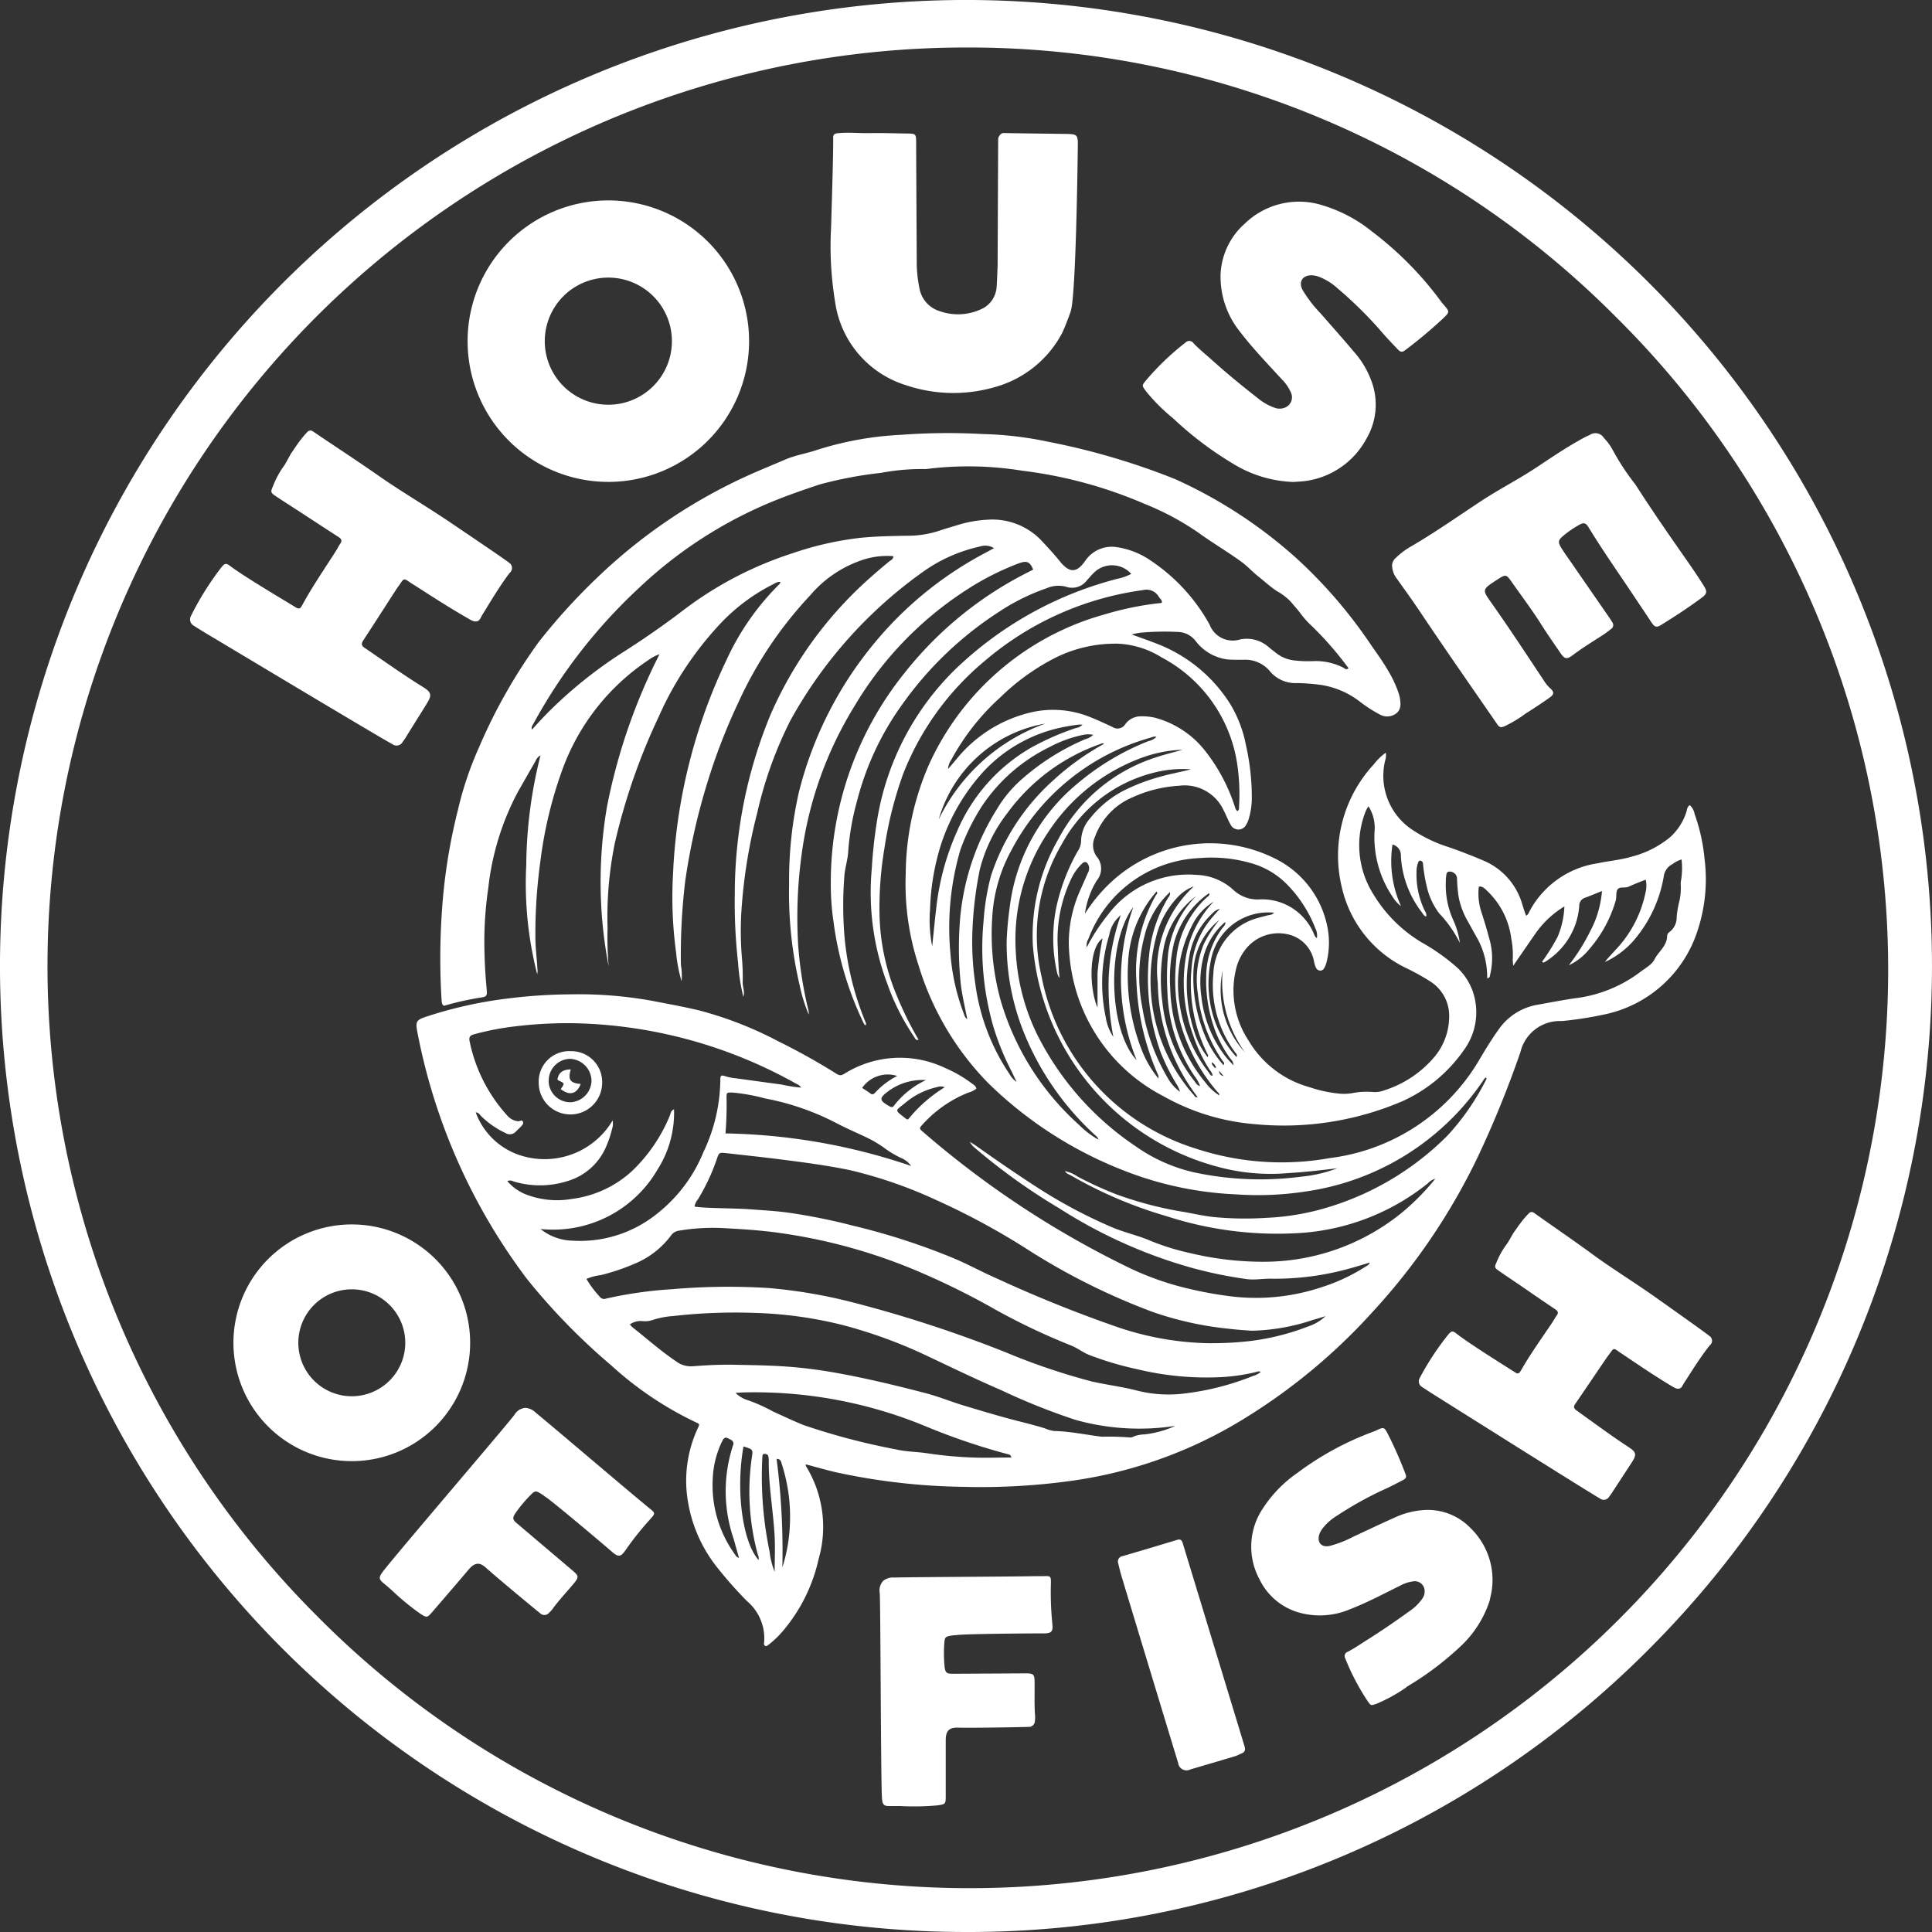 <svg id="house-of-fish-logo-white" xmlns="http://www.w3.org/2000/svg" xmlns:xlink="http://www.w3.org/1999/xlink" width="80.511" height="80.511" viewBox="0 0 80.511 80.511">
  <rect x="0" y="0" width="80.511" height="80.511" fill="#333333" stroke="none"/>
  <defs>
    <clipPath id="clip-path">
      <rect id="Rectangle_1256" data-name="Rectangle 1256" width="80.511" height="80.511" fill="#fff"/>
    </clipPath>
  </defs>
  <g id="Group_1019" data-name="Group 1019" clip-path="url(#clip-path)">
    <path id="Path_4283" data-name="Path 4283" d="M40.255,80.511A40.256,40.256,0,0,1,11.79,11.79,40.255,40.255,0,0,1,68.72,68.72,39.992,39.992,0,0,1,40.255,80.511m0-78.532A38.277,38.277,0,0,0,13.19,67.321,38.277,38.277,0,1,0,67.321,13.19,38.025,38.025,0,0,0,40.255,1.979" transform="translate(0)" fill="#fff"/>
    <path id="Path_4284" data-name="Path 4284" d="M149.932,158.435a1.425,1.425,0,0,1,.52.226,15.634,15.634,0,0,0,1.6.735,15.351,15.351,0,0,0,2.708.721c.457.073.905.183,1.367.233a13.817,13.817,0,0,0,2.2.033,10.334,10.334,0,0,0,2.627-.458,11.89,11.89,0,0,0,4.914-2.965,10.147,10.147,0,0,0,1.636-2.378c-.049-.081-.066-.022-.081-.008a.44.44,0,0,0-.06.082,10.77,10.77,0,0,1-7.429,4.633,13.075,13.075,0,0,1-2.87.116,14.426,14.426,0,0,1-4.649-.981,16.748,16.748,0,0,1-5.69-3.664,11.954,11.954,0,0,1-2.9-4.917,10.845,10.845,0,0,1-.529-3.8,11.523,11.523,0,0,1,.979-4.571,11.365,11.365,0,0,1,7.326-6.24,12.712,12.712,0,0,1,2.251-.462c.042,0,.089,0,.121-.041,0-.1-.085-.152-.131-.226a.591.591,0,0,0-.659-.279,12.785,12.785,0,0,0-6.59,2.948,11.636,11.636,0,0,0-3.4,4.7,16.067,16.067,0,0,0-.785,3.113,15.061,15.061,0,0,0-.206,2.7,9.233,9.233,0,0,0,.729,3.457,14.3,14.3,0,0,0,.9,1.819c-.122.036-.141-.056-.176-.108a9.594,9.594,0,0,1-1.128-2.229,10.776,10.776,0,0,1-.648-4.762,20.022,20.022,0,0,1,.241-2.15,11.316,11.316,0,0,1,3.25-6.195A15.209,15.209,0,0,1,152,133.783c.118-.035.242-.055.359-.093s.221-.09.337-.138a1.071,1.071,0,0,0-1.551-.059c-.107.1-.2.216-.3.325a.766.766,0,0,1-.848.272,1.232,1.232,0,0,0-.823.054,8.76,8.76,0,0,0-1.971.972,14.719,14.719,0,0,0-4.046,3.863,11.9,11.9,0,0,0-1.888,4.027,10.662,10.662,0,0,0-.367,2.059c-.011.359-.134.707-.163,1.069a15.85,15.85,0,0,0,0,2.47,12.145,12.145,0,0,0,.9,3.668.226.226,0,0,1,0,.073c-.059.024-.065-.033-.085-.059a.461.461,0,0,1-.047-.09,13.86,13.86,0,0,1-1.219-4.142,10.631,10.631,0,0,1-.115-1.62,13.92,13.92,0,0,1,3.067-8.749,15.336,15.336,0,0,1,5.189-4.224c.06-.03.119-.061.178-.092-.135-.327-.261-.384-.6-.26a11.36,11.36,0,0,0-2.2,1.119,14.652,14.652,0,0,0-4.638,4.817,15.72,15.72,0,0,0-2.217,6.24,19.309,19.309,0,0,0-.135,3.787,16.5,16.5,0,0,0,.418,2.637.587.587,0,0,1,.019.2,6.492,6.492,0,0,1-.382-1.232,16.812,16.812,0,0,1-.436-4.2,16.606,16.606,0,0,1,.4-3.8,15.7,15.7,0,0,1,3.284-6.4,15.123,15.123,0,0,1,4.555-3.637c.088-.047.176-.1.3-.164a.693.693,0,0,0-.594-.066,6.483,6.483,0,0,0-2.253.973,18.639,18.639,0,0,0-5.638,6.273,16.648,16.648,0,0,0-1.382,3.848,22.09,22.09,0,0,0-.656,4.037,13.484,13.484,0,0,0,.017,2,9.135,9.135,0,0,1,.033,1.016c-.006.2.095.394.027.616a8.273,8.273,0,0,1-.22-1.42,22.591,22.591,0,0,1-.137-2.875,19.577,19.577,0,0,1,1.487-7.456,16.336,16.336,0,0,1,3.927-5.509q.5-.458,1.025-.886c.064-.052.165-.08.168-.217a3.265,3.265,0,0,0-1.289.158,4.874,4.874,0,0,0-2.165,1.463,16.522,16.522,0,0,0-3.007,4.482,25.062,25.062,0,0,0-1.339,3.5,26.69,26.69,0,0,0-.875,3.959,25.836,25.836,0,0,0-.177,3.481,2.5,2.5,0,0,1,.028.67,6.186,6.186,0,0,1-.23-1.207,17.12,17.12,0,0,1-.127-3.246,22.947,22.947,0,0,1,2.232-8.941,10.743,10.743,0,0,1,2.2-3.152.362.362,0,0,0,.048-.089c-.134-.026-.224.055-.322.1a7.894,7.894,0,0,0-2.348,1.812,13.8,13.8,0,0,0-2.409,3.708,25.837,25.837,0,0,0-1.828,5.271,15.381,15.381,0,0,0-.3,3.535,13.87,13.87,0,0,0,.045,1.589,18.6,18.6,0,0,1-.069-6.656,24.336,24.336,0,0,1,2.189-6.352,1.681,1.681,0,0,0-.453.238,9.3,9.3,0,0,0-3.613,4.62,17.479,17.479,0,0,0-.9,3.78,22.12,22.12,0,0,0-.207,3.173c0,.43.063.856.082,1.284a.543.543,0,0,1-.008.235,15.2,15.2,0,0,1-.454-4.55,19.108,19.108,0,0,1,.593-4.565.452.452,0,0,0-.206.237c-.249.43-.495.862-.741,1.294a11.1,11.1,0,0,0-1.228,3.989,15.561,15.561,0,0,0-.165,2.091,20.968,20.968,0,0,0,.094,2.1c.03.323.017.347-.293.39a12.536,12.536,0,0,0-1.487.337c-.108-.076-.089-.193-.1-.3a28.122,28.122,0,0,1,.008-3.491,23.473,23.473,0,0,1,.678-4.376,14.165,14.165,0,0,1,.873-2.594,22.625,22.625,0,0,1,2.5-4.409,25.331,25.331,0,0,1,2.413-2.657,22.428,22.428,0,0,1,6.342-4.291c.5-.225,1.017-.434,1.525-.652.421-.18.888-.25,1.322-.4a13.712,13.712,0,0,1,3.486-.625,26.577,26.577,0,0,1,3.421-.032,14.61,14.61,0,0,1,2.686.315,29.326,29.326,0,0,1,5.319,1.563,19.615,19.615,0,0,1,5.036,3.28,19.925,19.925,0,0,1,3.114,3.612c.27.39.551.773.783,1.189a4.751,4.751,0,0,1,.344.736,1.726,1.726,0,0,1,.085.292c.038.237.071.481-.151.656a.622.622,0,0,1-.7.033,5.449,5.449,0,0,1-.824-.533,3.535,3.535,0,0,0-1.6-.688,8.588,8.588,0,0,0-1.013-.078,1.378,1.378,0,0,1-1.131-.5,1.325,1.325,0,0,0-1.049-.472c-.237,0-.476.007-.712-.013a1.974,1.974,0,0,1-1.34-.784.967.967,0,0,0-.721-.361,11.11,11.11,0,0,0-1.555.03,2.986,2.986,0,0,0-.376.074c.383.141.711.254,1.035.381a6.264,6.264,0,0,1,3.085,2.542,5.156,5.156,0,0,1,.636,1.67,9.894,9.894,0,0,1,.249,2.215,3.028,3.028,0,0,1-.116.835,1.061,1.061,0,0,1-.116.28.362.362,0,0,1-.656-.006,2.188,2.188,0,0,1-.122-.242c-.054-.112-.1-.226-.16-.337a1.79,1.79,0,0,0-1.86-1.033,5.455,5.455,0,0,0-1.93.477,2.843,2.843,0,0,0-1.585,1.675.8.8,0,0,0,.082.8.775.775,0,0,1,0,1,3.6,3.6,0,0,0-.492,1.382,6.651,6.651,0,0,1,1.026-1.256,6.063,6.063,0,0,1,6.9-1.042,4.046,4.046,0,0,1,2.2,2.965,3.344,3.344,0,0,1-.055,1.344,1.055,1.055,0,0,1-.067.191c-.038.084-.086.165-.193.166-.123,0-.175-.088-.212-.187-.019-.053-.032-.108-.046-.162a1.415,1.415,0,0,0-1.1-1.162,1.737,1.737,0,0,0-1.717.575,2.119,2.119,0,0,0-.445.9,3.787,3.787,0,0,0,.528,2.952,4.273,4.273,0,0,0,2.552,1.947,5.438,5.438,0,0,0,1.281.269,2.1,2.1,0,0,0,.469-.021,3.1,3.1,0,0,1,.877-.051,1.121,1.121,0,0,0,.5-.077,4.528,4.528,0,0,0,2.08-1.4,2.632,2.632,0,0,0,.6-1.621,1.69,1.69,0,0,0-.773-1.5,9.5,9.5,0,0,0-1.067-.59,4.951,4.951,0,0,1-2.628-3.323,5.6,5.6,0,0,1,1.325-5.139A2.407,2.407,0,0,1,163.3,141a.655.655,0,0,1-.026.327,2.7,2.7,0,0,0,1.212,2.936,5.88,5.88,0,0,0,1.406.662c.5.172,1,.366,1.485.573a2.814,2.814,0,0,1,1.61,1.815c.029.085.053.173.081.258s.053.147.08.221a.217.217,0,0,0,.113-.127,3.854,3.854,0,0,1,2.865-2.056c.463-.1.938-.136,1.395-.27a4.151,4.151,0,0,0,1.623-.813,2.4,2.4,0,0,0,.688-1.071c.031-.092.022-.2.139-.269a.653.653,0,0,1,.2.371,7.667,7.667,0,0,1,.415,1.879,6.8,6.8,0,0,1-.292,2.977,5.184,5.184,0,0,1-3.908,3.5,15.291,15.291,0,0,1-1.738.269.3.3,0,0,1-.034,0,1.688,1.688,0,0,0-1.7,1.287,43.219,43.219,0,0,1-1.772,4.361,26.264,26.264,0,0,1-4.377,6.459,24.456,24.456,0,0,1-5.265,4.4,18.583,18.583,0,0,1-7.266,2.649,27.494,27.494,0,0,1-4.594.254,26.591,26.591,0,0,1-5.271-.61c-.415-.1-.823-.216-1.24-.327,0,.032,0,.055.006.069a4.834,4.834,0,0,1,.53,3.881,6.955,6.955,0,0,1-1.518,3.031,3.938,3.938,0,0,1-.592.556c-.035.026-.076.056-.123.026a.107.107,0,0,1-.039-.119,2.031,2.031,0,0,0-.715-1.747,17.045,17.045,0,0,1-1.3-1.478,5.938,5.938,0,0,1-1.148-2.61,5.177,5.177,0,0,1,.413-3.139c.02-.04.033-.083.048-.122-.018-.022-.028-.046-.045-.054a14.329,14.329,0,0,1-3.623-2.418,26.369,26.369,0,0,1-3.52-3.613,24.837,24.837,0,0,1-4.56-10.282c-.079-.422-.045-.495.35-.629a17.68,17.68,0,0,1,3.5-.774,21.646,21.646,0,0,1,2.533-.163,17.129,17.129,0,0,1,3.371.264c.665.128,1.332.249,1.991.405a15.544,15.544,0,0,1,3.306,1.292c.81.4,1.6.838,2.368,1.319.112.071.2.138.36.039a4.367,4.367,0,0,1,4.213-.252,5.367,5.367,0,0,1,1.113.644c.071.053.158.091.193.216a.905.905,0,0,1-.34.169,5.136,5.136,0,0,0-1.879,1.3c-.177.192-.177.19.02.358a39.2,39.2,0,0,0,8.583,5.65,12.022,12.022,0,0,0,2.389.845,16.111,16.111,0,0,0,1.928.347,8.631,8.631,0,0,0,3.675-.389,7.758,7.758,0,0,0,1.837-.858c.064-.041.143-.069.181-.173-.29.086-.566.176-.846.249a11.564,11.564,0,0,1-3.242.425c-.337-.01-.667.058-1.011.02a17.432,17.432,0,0,1-3-.677,20.449,20.449,0,0,1-4.832-2.27,25.472,25.472,0,0,1-3.524-2.522.8.8,0,0,1-.213-.256c.09.057.182.111.269.172.867.614,1.742,1.217,2.636,1.791a20.85,20.85,0,0,0,2.992,1.585c.53.229,1.1.349,1.628.575a9.858,9.858,0,0,0,1.647.512,12.968,12.968,0,0,0,3.154.363,9.1,9.1,0,0,0,5.744-2.1,9.9,9.9,0,0,0,1.326-1.357.648.648,0,0,0-.308.189,9.479,9.479,0,0,1-5.314,2.069,14.956,14.956,0,0,1-5.576-.7,18,18,0,0,1-3.951-1.678c-.1-.061-.231-.088-.288-.212Zm-22.22-18.391c.223-.239.424-.467.639-.683a18.51,18.51,0,0,1,3.16-2.546c.868-.552,1.711-1.137,2.529-1.763a15.218,15.218,0,0,1,4.547-2.367,13.308,13.308,0,0,1,2.833-.641c.63-.062,1.262-.073,1.894-.085a4.246,4.246,0,0,0,1.334-.194c.256-.089.516-.163.776-.241a5.109,5.109,0,0,1,1.295-.234,2.821,2.821,0,0,1,2.278.918c.245.265.493.53.718.812.441.551.736.443,1.061-.015a1.331,1.331,0,0,1,1.3-.573,3.341,3.341,0,0,1,1.435.566,7.623,7.623,0,0,1,2.451,2.671,1.029,1.029,0,0,0,1.256.614,1.375,1.375,0,0,1,1.2.314c.094.082.195.154.292.232a1.493,1.493,0,0,0,.767.325,5.214,5.214,0,0,0,.811.029,2.538,2.538,0,0,1,1.243.273c.057.029.12.114.217.022a14.081,14.081,0,0,0-1.58-1.806,3.581,3.581,0,0,1-.425-.481c-.123-.167-.268-.319-.4-.482a2.422,2.422,0,0,0-.586-.447c-.28-.185-.526-.416-.788-.623-.223-.176-.421-.4-.654-.572-.589-.434-1.222-.8-1.815-1.231a11.42,11.42,0,0,0-2.267-1.212,18.46,18.46,0,0,0-5.08-1.375,14.007,14.007,0,0,0-3.964-.075.508.508,0,0,1-.1.006,9.044,9.044,0,0,0-1.818.158,16.779,16.779,0,0,0-2.549.48c-.793.263-1.583.537-2.344.87a18.137,18.137,0,0,0-5.224,3.47,22.188,22.188,0,0,0-4.4,5.683.216.216,0,0,0-.037.2m34.863,3.193a1.442,1.442,0,0,0-.086.139,2.213,2.213,0,0,0-.088.22,3.841,3.841,0,0,0,.386,3.319,5.857,5.857,0,0,0,2,1.991,8.552,8.552,0,0,1,1.388.968,2.466,2.466,0,0,1,.795,1.235,2.659,2.659,0,0,1-.42,2.287,6.27,6.27,0,0,1-2.578,2.138,12.573,12.573,0,0,1-6.159.946,9.247,9.247,0,0,1-3.789-1.166,7.267,7.267,0,0,1-3.645-4.432,7.576,7.576,0,0,1-.293-1.9,5.387,5.387,0,0,1,.5-2.3c.1-.228.2-.454.3-.681a.351.351,0,0,0,.017-.325c-.069-.133-.152-.155-.262-.055a2.077,2.077,0,0,0-.435.6,5.864,5.864,0,0,0-.578,2.924c.013.416.032.832.072,1.249a.6.6,0,0,1-.1-.218,6.5,6.5,0,0,1-.043-2.688,8.273,8.273,0,0,1,.894-2.368.788.788,0,0,0,.146-.408,1.467,1.467,0,0,1,.366-.962,4.327,4.327,0,0,1,1.459-1.191,8.2,8.2,0,0,1,1.455-.55c.428-.123.866-.2,1.3-.314a4.85,4.85,0,0,0-1.576.148,6.012,6.012,0,0,0-3.8,2.958,7.488,7.488,0,0,0-.849,5.53,9.378,9.378,0,0,0,6.429,7.17,11.4,11.4,0,0,0,5.586.394,8.425,8.425,0,0,0,6.267-4.164c.243-.407.49-.812.769-1.2a2.473,2.473,0,0,1,1.618-1.025c.511-.092,1.02-.189,1.533-.267a5.622,5.622,0,0,0,2.709-1.07c.221-.174.514-.32.63-.551.165-.328.516-.556.527-.964a.207.207,0,0,1,.092-.174.76.76,0,0,0,.306-.642,4.293,4.293,0,0,1,.1-.6,2.323,2.323,0,0,0,.07-.7.938.938,0,0,1,.022-.268,3.252,3.252,0,0,0,.013-.819,1.151,1.151,0,0,0-.376.193.673.673,0,0,0-.368.519,5.5,5.5,0,0,1-1.23,2.64,3.59,3.59,0,0,1-1.223.923c.126-.17.274-.315.411-.471a4.89,4.89,0,0,0,1.283-2.422,1.174,1.174,0,0,0,.008-.539c-.258.1-.491.189-.714.293-.148.069-.352-.013-.448.1s-.04.323-.091.487a5.33,5.33,0,0,1-1.093,2.008,2.413,2.413,0,0,1-.859.679,8.317,8.317,0,0,0,.893-1.42,4.3,4.3,0,0,0,.489-1.674c-.266.105-.483.2-.7.277a.351.351,0,0,0-.247.354,2.993,2.993,0,0,1-1.413,2.313c-.034.023-.071.06-.138.007a8.9,8.9,0,0,0,.651-1.044,3.638,3.638,0,0,0,.281-1.265,3.979,3.979,0,0,0-1.193,1.112c-.3.431-.6.866-.94,1.363-.01-.141-.022-.2-.019-.266a3.587,3.587,0,0,0-.063-.876,3.3,3.3,0,0,0-.983-1.961c-.1-.091-.193-.22-.366-.2a2.433,2.433,0,0,0,.1,1.047c.119.365.231.732.328,1.1a2.9,2.9,0,0,1,.046,1.506c-.018.068-.006.162-.128.167a3.357,3.357,0,0,0-.377-1.6c-.158-.274-.306-.554-.462-.829a3.206,3.206,0,0,1-.354-.983,6.944,6.944,0,0,1-.065-.775.307.307,0,0,0-.3-.257c-.167,0-.137.148-.159.25a1.014,1.014,0,0,0-.005.135,3.528,3.528,0,0,0,.3,1.617,3.423,3.423,0,0,1,.284.97,5.081,5.081,0,0,0-.867-1.238,2.942,2.942,0,0,1-.524-1.164,6.374,6.374,0,0,1-.145-.9.128.128,0,0,0-.1-.123c-.071-.016-.09.049-.112.1a1.08,1.08,0,0,0-.058.366,3.472,3.472,0,0,0,.309,1.547c.041.1.13.188.092.315-.1-.032-.134-.119-.188-.188a4.2,4.2,0,0,1-.865-2.347.46.46,0,0,0-.349-.468,4.539,4.539,0,0,0,.356,2.572,1.473,1.473,0,0,1-.367-.417,4.418,4.418,0,0,1-.737-2.7,1.671,1.671,0,0,0-.252-1.046m-28.941,12.619a4.4,4.4,0,0,1-.685,2.514,5.034,5.034,0,0,1-4.877,2.48,2.192,2.192,0,0,0,1.324.486,5.105,5.105,0,0,0,3.535-1.126,6.278,6.278,0,0,0,1.933-2.575,7.147,7.147,0,0,0,.7-2.977c0-.218.028-.235.24-.164a2.1,2.1,0,0,0,.4.076c.637.085,1.273.176,1.91.259a5.456,5.456,0,0,0,.82.128.424.424,0,0,0-.2-.156,19.66,19.66,0,0,0-9.453-2.528,18.232,18.232,0,0,0-2.3.137,11.351,11.351,0,0,0-1.692.33c-.165.046-.212.13-.17.3a6.535,6.535,0,0,0,1.582,3.1.684.684,0,0,0,.438.221c.069.006.157-.085.2.023.034.082-.039.148-.092.205s-.131.124-.193.19a.342.342,0,0,1-.455.065,3.6,3.6,0,0,1-1.021-.716c-.048-.051-.082-.128-.208-.139a2.941,2.941,0,0,0,2.085,1.855,3.293,3.293,0,0,0,3.621-1.518.706.706,0,0,1-.02.343,4.564,4.564,0,0,1-.233.706,2.525,2.525,0,0,1-1.623,1.477,3.8,3.8,0,0,1-2.2.032c-.093-.026-.183-.089-.312-.029a1.973,1.973,0,0,0,.888.595,3.58,3.58,0,0,0,1.8.147,4.545,4.545,0,0,0,2.51-1.164,6.723,6.723,0,0,0,1.573-2.307c.036-.084.031-.2.181-.267M158.091,166.8a.208.208,0,0,0-.164,0,7.8,7.8,0,0,1-1.605.226,12.248,12.248,0,0,1-3.358-.33,13.366,13.366,0,0,1-2.042-.607c-.262-.108-.482-.289-.749-.391a27.212,27.212,0,0,1-3.414-1.645,31.492,31.492,0,0,0-3.138-1.52,22.787,22.787,0,0,0-5.77-1.546c-.672-.087-1.347-.132-2.022-.168a8.567,8.567,0,0,0-1.99.1.484.484,0,0,0-.33.207,3.588,3.588,0,0,1-1.478,1.155,8.891,8.891,0,0,1-1.441.489,2.174,2.174,0,0,0-.6.158,4.386,4.386,0,0,0,.569.759.216.216,0,0,0,.242.063,17.226,17.226,0,0,1,2.776-.394,27.226,27.226,0,0,1,3.993-.049,21.363,21.363,0,0,1,3.432.577,53.44,53.44,0,0,1,6.435,2.092,27.165,27.165,0,0,0,3.62,1.228c.626.142,1.269.218,1.889.381a5.347,5.347,0,0,0,2.015.112,11.09,11.09,0,0,0,2.811-.726.741.741,0,0,0,.323-.176m2.7-2.316c-.171.051-.34.108-.513.152a8.5,8.5,0,0,1-2.554.456c-.338-.019-.675-.046-1.011-.086a13.762,13.762,0,0,1-3.162-.708,27.512,27.512,0,0,1-5-2.475,30.023,30.023,0,0,0-4.04-2.2,18.662,18.662,0,0,0-3.58-1.23c-.918-.187-1.845-.312-2.773-.429-.772-.1-1.545-.181-2.318-.269-.326-.037-.326-.036-.428.266a8.432,8.432,0,0,1-.777,1.652.633.633,0,0,0-.144.307c.07.009.136.02.2.025.743.056,1.489.038,2.233.095.472.036.945.063,1.415.124a24.568,24.568,0,0,1,2.751.55,27.884,27.884,0,0,1,4.244,1.377c.6.256,1.176.573,1.776.834a54.468,54.468,0,0,0,5.089,2.044,12.442,12.442,0,0,0,3.72.644c.429,0,.857-.01,1.285-.048a9.973,9.973,0,0,0,2.86-.652,1.928,1.928,0,0,0,.725-.43m-6.266,4.575a9.859,9.859,0,0,1-4.159-.251,27.086,27.086,0,0,1-3.109-1.245c-1.1-.473-2.175-1-3.258-1.508a20.094,20.094,0,0,0-3.338-1.2,17,17,0,0,0-3.68-.505,22.852,22.852,0,0,0-3.381.132,3.532,3.532,0,0,0-.83.156.923.923,0,0,1-.425.056.8.8,0,0,0-.548.136,1.071,1.071,0,0,0,.1.111c.609.481,1.19,1,1.834,1.433a1.022,1.022,0,0,0,.691.2c.574-.044,1.149-.074,1.725-.062.519.011,1.038.018,1.558.04a19.375,19.375,0,0,1,2.454.256c1.335.229,2.65.545,3.96.886.524.137,1.024.341,1.539.5.59.178,1.182.357,1.777.521.554.153,1.116.278,1.665.449a1.372,1.372,0,0,0,.388.109c.667.013,1.318.16,1.978.237a11.515,11.515,0,0,1,1.174.031.285.285,0,0,0,.161-.043,1.326,1.326,0,0,1,.428-.083,4.184,4.184,0,0,0,1.292-.353m-9.467-27.37.353-.416a5.653,5.653,0,0,1,2.965-1.915,4.091,4.091,0,0,1,2.494.117c.36.135.707.3,1.054.461a.373.373,0,0,0,.508-.1.806.806,0,0,1,.6-.348,2.487,2.487,0,0,1,.638.053,3.955,3.955,0,0,1,2.089,1.365,7.4,7.4,0,0,1,1.232,2.282c.034.087.044.19.128.25.088-.056.064-.132.069-.195a8.325,8.325,0,0,0-.044-1.519,6.04,6.04,0,0,0-3.178-4.69,3.767,3.767,0,0,0-1.787-.573,5.6,5.6,0,0,0-2.619.572,9.323,9.323,0,0,0-2.329,1.672,9.78,9.78,0,0,0-2.039,2.6.728.728,0,0,0-.129.384m16.269,16.625c-.7.086-1.406.168-2.115.209a8.364,8.364,0,0,1-2.69-.206,10.424,10.424,0,0,1-7.932-9.3,8.083,8.083,0,0,1,1.064-4.416,7.005,7.005,0,0,1,4.054-3.4c.369-.123.749-.215,1.124-.321a5.4,5.4,0,0,0-1.717.339,7.925,7.925,0,0,0-3.9,3.117,8.015,8.015,0,0,0-1.339,4.9,8.892,8.892,0,0,0,.883,3.488,12.178,12.178,0,0,0,4.145,4.7,6.816,6.816,0,0,0,2.434,1.073,13.166,13.166,0,0,0,4.444.173,5.7,5.7,0,0,0,1.541-.367M147.7,170.373c-.042-.117-.076-.121-.108-.129a27.111,27.111,0,0,1-3.427-1.158,18.631,18.631,0,0,0-7.555-1.429c-.118,0-.235.012-.407.021a1.246,1.246,0,0,0,.535.312,6.793,6.793,0,0,1,1.037.469c.422.187.837.389,1.267.561a28.2,28.2,0,0,0,3.85,1.013c.419.1.851.095,1.272.158a17.143,17.143,0,0,0,1.916.18c.527.019,1.056,0,1.619,0m3.626-13.249c-.027-.112-.117-.165-.189-.234a11.751,11.751,0,0,1-2.867-4.106,9.922,9.922,0,0,1-.767-3.924,13.478,13.478,0,0,1,.127-1.413,7.9,7.9,0,0,1,2.8-5.139,10.6,10.6,0,0,1,2.978-1.788.721.721,0,0,0,.339-.176.272.272,0,0,0-.207.02,9.4,9.4,0,0,0-5.846,4.714,6.576,6.576,0,0,0-.794,2.809,10.377,10.377,0,0,0,.348,3.42,11.166,11.166,0,0,0,3.276,5.208,3.626,3.626,0,0,0,.8.61m-7.8,1.1a.95.95,0,0,0-.427-.337,4.129,4.129,0,0,1-.641-.377,4.738,4.738,0,0,0-.843-.5c-.4-.189-.8-.361-1.192-.566a10.736,10.736,0,0,0-2.992-1.037,7.75,7.75,0,0,0-1.361-.244c-.23,0-.237-.008-.238.209a14.687,14.687,0,0,1-.044,1.494,25.3,25.3,0,0,1,7.737,1.356m7.316-9.108a7.834,7.834,0,0,1,.886-1.362,4.169,4.169,0,0,1,3.67-1.66,2.372,2.372,0,0,1,1.539.612,1.477,1.477,0,0,0,1.076.412,2.334,2.334,0,0,1,2.295,1.433c.029.063.046.136.127.175a.652.652,0,0,0-.069-.412,5.358,5.358,0,0,0-1.19-1.836,3.373,3.373,0,0,0-1.472-.868,5.926,5.926,0,0,0-2.142-.217,5.182,5.182,0,0,0-4.644,3.357.56.56,0,0,0-.076.365m.727-8.486c-.052-.014-.064-.022-.072-.019a8.128,8.128,0,0,0-3.955,2.9,6.42,6.42,0,0,0-1.154,2.357,15.59,15.59,0,0,0-.307,2.515,11.828,11.828,0,0,0,.12,2.262,8.8,8.8,0,0,0,1.433,3.764.939.939,0,0,0,.286.314c-.087-.184-.143-.3-.2-.422a10.875,10.875,0,0,1-.786-1.944,11.782,11.782,0,0,1-.391-4.323,9.9,9.9,0,0,1,.31-1.9,9.18,9.18,0,0,1,2.65-4.029,10.766,10.766,0,0,1,2.067-1.474m-.457-.37a.966.966,0,0,0-.421,0,5.2,5.2,0,0,0-1.427.522,7.136,7.136,0,0,0-2.772,2.421,8.9,8.9,0,0,0-.914,1.841,11.53,11.53,0,0,0-.417,4.318,8.876,8.876,0,0,0,.553,2.5c.032.08.041.176.149.243-.1-.521-.222-1.015-.276-1.516a14.693,14.693,0,0,1-.016-2.737,10.266,10.266,0,0,1,1.534-4.508,5.132,5.132,0,0,1,.99-1.2,9.784,9.784,0,0,1,2.676-1.7.787.787,0,0,0,.342-.185m-6.71,8.8c.057-.541.105-1.057.167-1.57a10.681,10.681,0,0,1,.885-3.249,7.337,7.337,0,0,1,3.049-3.436,11.067,11.067,0,0,1,1.887-.83.48.48,0,0,0,.276-.14,1.546,1.546,0,0,0-.171,0c-.156.021-.313.041-.468.071a6.185,6.185,0,0,0-3.46,1.852,8.343,8.343,0,0,0-1.8,3.074,9.933,9.933,0,0,0-.455,2.691,5.676,5.676,0,0,0,.086,1.536m9.913-2.247a3.6,3.6,0,0,0-1.057,1.807,6.594,6.594,0,0,0-.1,2.983,8.432,8.432,0,0,0,1.087,3,1.886,1.886,0,0,0,.484.534,1.059,1.059,0,0,0-.161-.349,8.8,8.8,0,0,1-.643-1.3,9.2,9.2,0,0,1-.482-4.03,5.672,5.672,0,0,1,.8-2.42.247.247,0,0,0,.07-.226m.979-.231a1.707,1.707,0,0,0-.592.377,3.632,3.632,0,0,0-.963,1.721,7.21,7.21,0,0,0,1.572,6.594c.035.038.066.124.154.077A7.971,7.971,0,0,1,153.8,150.6a4.713,4.713,0,0,1,1.49-4.016m-18.943,27.966c-.075-.266-.15-.523-.22-.781a6.126,6.126,0,0,1-.033-3.891.174.174,0,0,0-.087-.247c-.231-.129-.268-.129-.383.107a3.927,3.927,0,0,0-.371,1.532,4.914,4.914,0,0,0,.932,3.148c.036.052.066.117.162.132m17.479-19.972a.483.483,0,0,0,0-.118,10.573,10.573,0,0,1-.918-3.963,6.355,6.355,0,0,1,.807-3.548c.024-.042.105-.091.031-.162a4.8,4.8,0,0,0-1.183,2.963,8.559,8.559,0,0,0,.536,3.555,4.4,4.4,0,0,0,.728,1.272m2.531.7c.015-.085-.046-.111-.079-.15a7.549,7.549,0,0,1-1.547-2.9,7.442,7.442,0,0,1-.173-2.453,3.974,3.974,0,0,1,1.288-2.749c.042-.04.125-.065.094-.176a3.7,3.7,0,0,0-1.467,2.087,6.508,6.508,0,0,0-.154,1.912,6.327,6.327,0,0,0,1.457,3.886,2.282,2.282,0,0,0,.581.546m-.948-8.314a3.539,3.539,0,0,0-1.347,2.077,7.221,7.221,0,0,0-.075,2.322,6.4,6.4,0,0,0,1.356,3.342c.053.067.089.155.218.187a1.4,1.4,0,0,0-.229-.415,6.635,6.635,0,0,1-1.131-3.5,10.289,10.289,0,0,1,.034-1.658,4.165,4.165,0,0,1,1.174-2.359m-2.631.471c-1.122,1.49-1.044,5.111.14,6.38a9.036,9.036,0,0,1-.14-6.38M136.535,169.91c-.33,1.833-.04,3.99.63,4.733a.379.379,0,0,0-.033-.229,9.945,9.945,0,0,1-.244-4.081c.043-.3.04-.3-.354-.424m1.3,5.228c0-.519.026-1.04-.005-1.558-.062-1.024-.248-2.038-.241-3.068a.732.732,0,0,0-.021-.2c-.022-.077-.1-.09-.165-.092s-.076.067-.08.122c-.006.09-.01.18-.013.271a15.3,15.3,0,0,0,.311,3.667,3.246,3.246,0,0,0,.215.858M156.141,147.2a2.366,2.366,0,0,0-.918,1.008,5.331,5.331,0,0,0-.51,3.293,6.036,6.036,0,0,0,1.218,2.833c.038.05.058.141.159.119a.543.543,0,0,0-.126-.232,6.555,6.555,0,0,1-.709-1.5,6.368,6.368,0,0,1-.242-3.433,4.423,4.423,0,0,1,1.127-2.093m-7.026-7.409a5.624,5.624,0,0,0-4.444,3.995,7.9,7.9,0,0,1,4.444-3.995m7.966,13.895c.044-.1-.015-.139-.045-.179a4.7,4.7,0,0,1-.92-3.278,2.5,2.5,0,0,1,1.708-2.294c.183-.057.368-.105.554-.151.094-.023.2-.019.264-.112a2.428,2.428,0,0,0-2.631,2,4.733,4.733,0,0,0-.042,1.679,4.456,4.456,0,0,0,1.112,2.339m-18.924,21.261a6.713,6.713,0,0,0,.313-1.792,7.119,7.119,0,0,0-.335-2.5c-.032-.1-.04-.225-.22-.225a29.8,29.8,0,0,1,.241,4.517m18.8-20.918a.376.376,0,0,0-.126-.273,5.019,5.019,0,0,1-.606-1.091,5.954,5.954,0,0,1-.406-2.348,3.384,3.384,0,0,1,.68-2.016c.049-.065.132-.118.115-.248a2.835,2.835,0,0,0-.918,1.494,4.234,4.234,0,0,0-.079,1.61,4.951,4.951,0,0,0,.989,2.482c.1.127.215.241.351.391m-4.7-6.256a1.351,1.351,0,0,0-.475.815,6.885,6.885,0,0,0-.148,3.441,2.014,2.014,0,0,0,.316.815,11.159,11.159,0,0,1-.192-2.521,8.968,8.968,0,0,1,.5-2.55m4.119-.266a.649.649,0,0,0-.3.189,3.114,3.114,0,0,0-.955,1.754,6.4,6.4,0,0,0,.2,3.172,3.251,3.251,0,0,0,.56,1.069c.008-.048.022-.074.014-.089a6.588,6.588,0,0,1-.68-3.7,3.555,3.555,0,0,1,.778-1.946c.124-.155.26-.3.391-.449m-.018.462a2.858,2.858,0,0,0-1.078,2.121,6.262,6.262,0,0,0,.483,2.711,4.227,4.227,0,0,0,.769,1.219c.059-.088,0-.127-.031-.167a6.045,6.045,0,0,1-1.041-2.83,3.845,3.845,0,0,1,.254-2.057,5.572,5.572,0,0,1,.644-1m-11.443,6.976a.415.415,0,0,0-.311-.008,3.093,3.093,0,0,0-1.3.629c-.464.393-.521.285.014.706.014.011.042.006.073.009a5.992,5.992,0,0,1,1.521-1.336m-.78-.3a2.406,2.406,0,0,0-1.578.47c-.384.288-.37.377.046.616.079.045.135.068.2-.019a3.578,3.578,0,0,1,1.335-1.067m7.356-5.9c-.575.373-.568,2.055-.21,2.878,0-.493,0-.965,0-1.437a13.174,13.174,0,0,1,.21-1.442m-8.563,5.728a1.3,1.3,0,0,0-1.456.5c.112.074.227.143.334.224a.13.13,0,0,0,.2-.018,3.3,3.3,0,0,1,.917-.7m13.574-4.4a3.859,3.859,0,0,0,.929,3.412,5.045,5.045,0,0,1-.929-3.412m-.145,4.184a.2.2,0,0,0,.181.215l-.181-.215m-.309-.358a.175.175,0,0,0,.062.154c.03.032.044.093.119.077a.371.371,0,0,0-.181-.231" transform="translate(-105.552 -109.633)" fill="#fff"/>
    <path id="Path_4285" data-name="Path 4285" d="M158.825,311.246a1.271,1.271,0,0,1,1.33-1.321,1.285,1.285,0,0,1,1.314,1.316,1.322,1.322,0,1,1-2.644,0m.414-.073a.9.9,0,0,0,.913.886.918.918,0,0,0,.873-.9.929.929,0,0,0-.9-.908.905.905,0,0,0-.882.922" transform="translate(-136.376 -266.121)" fill="#fff"/>
    <path id="Path_4286" data-name="Path 4286" d="M164.508,316.118c.168-.234.172-.242-.074-.352-.082-.037-.059-.08-.046-.127.067-.234.229-.336.539-.344-.128.432-.027.57.414.61-.164.42-.465.5-.833.212" transform="translate(-141.142 -270.732)" fill="#fff"/>
    <path id="Path_4287" data-name="Path 4287" d="M338.205,68.569a14.464,14.464,0,0,0,2.511,1.9,5.133,5.133,0,0,0,2.5.753c.18-.014.361-.019.539-.045a3.412,3.412,0,0,0,2.514-1.771,2.8,2.8,0,0,0,.178-2.45,3.768,3.768,0,0,0-.7-1.152c-.458-.545-.932-1.075-1.4-1.612a5.35,5.35,0,0,1-.743-.965c-.188-.354,0-.632.4-.618a1.026,1.026,0,0,1,.327.081,2.451,2.451,0,0,1,.739.473,16.834,16.834,0,0,1,1.83,1.81c.211.25.442.484.667.722.081.086.164.145.291.048a19.363,19.363,0,0,0,1.584-1.323c.3-.285.292-.29.034-.59-.044-.051-.087-.1-.127-.159A14.2,14.2,0,0,0,346.5,60.79a6.022,6.022,0,0,0-2.017-1.081,3.246,3.246,0,0,0-3.3.756,2.983,2.983,0,0,0-1,2.119A3.651,3.651,0,0,0,341,64.97c.536.7,1.15,1.335,1.745,1.984a1.738,1.738,0,0,1,.376.558.46.46,0,0,1-.23.6.575.575,0,0,1-.461.014,2.273,2.273,0,0,1-.7-.4c-.65-.507-1.288-1.03-1.9-1.581-.26-.234-.534-.452-.776-.706a.211.211,0,0,0-.325-.032A10.927,10.927,0,0,0,337.065,67c-.165.206-.161.2,0,.429a7.643,7.643,0,0,0,1.144,1.143" transform="translate(-289.319 -51.137)" fill="#fff"/>
    <path id="Path_4288" data-name="Path 4288" d="M255.248,39.572c-.01-.315-.059-.361-.386-.373-.181-.007-1.988-.024-2.711-.04-.16,0-.225.223-.225.223l-.023,5.28s-.019.586-.039.879a1.1,1.1,0,0,1-.53.9,2.283,2.283,0,0,1-1.833.144,1.218,1.218,0,0,1-.854-.95,5.511,5.511,0,0,1-.113-.938s-.024-4.284-.026-5.155c0-.343-.022-.359-.37-.363-.531-.006-1.063-.026-1.593-.016-.438.008-.875-.043-1.315.006-.166.018-.183.087-.18.211.013.509-.066,2.971-.086,3.694a14.264,14.264,0,0,0,.17,3.14,4.245,4.245,0,0,0,2.946,3.452,6.189,6.189,0,0,0,3.7.082,4.532,4.532,0,0,0,2.807-2.247c.066-.117.327-.787.369-.934.225-.792.289-6.86.289-6.86s0-.09,0-.136" transform="translate(-210.33 -33.615)" fill="#fff"/>
    <path id="Path_4289" data-name="Path 4289" d="M64.489,140.041a.288.288,0,0,0,.406-.111c.033-.046.067-.091.1-.139.3-.489.611-.977.913-1.468.213-.347.183-.463-.169-.681-.826-.512-1.617-1.077-2.42-1.624-.152-.1-.156-.18-.062-.323.465-.709.92-1.423,1.38-2.135.043-.066.093-.128.138-.193.169-.251.168-.262.413-.092.065.045.134.085.2.127.77.495,1.538.992,2.336,1.442.187.105.345.1.43-.1a2.8,2.8,0,0,1,.153-.254s.651-1.1,1.051-1.606a.261.261,0,0,0-.032-.423c-.093-.085-1.807-1.245-2.557-1.75-.947-.637-1.934-1.212-2.869-1.866-.881-.616-1.852-1.248-2.753-1.86a.167.167,0,0,0-.21.016,3.685,3.685,0,0,0-.347.413c-.123.162-.232.334-.347.5-.039.057-.247.462-.3.522a3.72,3.72,0,0,0-.46.859c-.1.218-.082.258.115.39.319.213.644.419.966.628.549.358,1.1.72,1.648,1.072.131.084.176.158.077.295-.066.091-.113.2-.174.291-.471.744-.975,1.466-1.394,2.242-.011.02-.026.037-.036.058-.06.122-.14.121-.246.053-.238-.152-2.089-1.239-2.723-1.716-.19-.143-.235-.124-.388.064a12.4,12.4,0,0,0-1.262,2.021.3.3,0,0,0,.1.381c.231.147.464.292.7.431.618.367,7.29,4.372,7.622,4.531" transform="translate(-48.115 -109.014)" fill="#fff"/>
    <path id="Path_4290" data-name="Path 4290" d="M410.609,132.929a.437.437,0,0,0-.171.32.931.931,0,0,0,.2.561c.321.45.645.9.952,1.356,1.062,1.587,2.155,3.152,3.24,4.723.092.132.156.125.3.068a5.227,5.227,0,0,0,.867-.523c.343-.218.685-.439,1.015-.676.184-.132.185-.233.015-.381a1.588,1.588,0,0,1-.275-.339c-.7-1.056-1.394-2.112-2.122-3.147-.446-.634-.483-.609.227-1.065.306-.2.346-.193.548.094.415.591.851,1.167,1.237,1.778.26.41.538.809.813,1.209.176.257.267.275.522.082.407-.307.841-.571,1.267-.847.113-.073.22-.158.326-.241a.191.191,0,0,0,.047-.271c-.04-.068-.083-.135-.127-.2l-1.619-2.341c-.128-.186-.261-.369-.38-.561-.148-.239-.134-.32.068-.495a4.211,4.211,0,0,1,.7-.479c.169-.095.26-.061.363.108.58.953,1.223,1.866,1.842,2.794.257.385.516.768.77,1.155.145.221.219.247.413.127.577-.356,1.145-.727,1.69-1.131.233-.173.242-.26.083-.514-.239-.382-.495-.755-.752-1.123-.713-1.018-1.42-2.04-2.09-3.086a10.047,10.047,0,0,1-.931-1.411,2.153,2.153,0,0,0-.376-.521.418.418,0,0,0-.6-.13,4.565,4.565,0,0,0-.452.232c-.581.329-1.136.7-1.689,1.069-.769.518-1.6.937-2.372,1.445-.953.627-1.886,1.285-2.871,1.863a3.271,3.271,0,0,0-.683.5" transform="translate(-352.427 -109.694)" fill="#fff"/>
    <path id="Path_4291" data-name="Path 4291" d="M332.323,454.125c-.034-.112-.057-.248-.247-.191-.755.23-1.512.454-2.269.676a.227.227,0,0,0-.188.3c.05.208.1.416.164.621.514,1.706,2.21,7.3,2.335,7.7a.349.349,0,0,0,.508.269q.926-.27,1.85-.546c.1-.029.186-.081.28-.118.142-.056.174-.146.129-.295-.133-.443-2.44-8.019-2.561-8.418" transform="translate(-283.021 -389.764)" fill="#fff"/>
    <path id="Path_4292" data-name="Path 4292" d="M143.734,59.092a5.865,5.865,0,1,0,5.865,5.865,5.865,5.865,0,0,0-5.865-5.865m0,8.514a2.649,2.649,0,1,1,2.649-2.649,2.649,2.649,0,0,1-2.649,2.649" transform="translate(-118.383 -50.74)" fill="#fff"/>
    <path id="Path_4293" data-name="Path 4293" d="M425.842,369.313a.261.261,0,0,0,.371-.093c.031-.041.063-.081.091-.124.287-.438.574-.875.858-1.314.2-.311.176-.416-.14-.622-.74-.482-1.447-1.01-2.165-1.523-.136-.1-.138-.166-.049-.295.436-.634.864-1.274,1.3-1.911.04-.059.087-.114.129-.173.159-.225.158-.234.377-.075.058.042.12.08.179.12.689.465,1.377.932,2.092,1.356.168.1.312.1.392-.081a2.549,2.549,0,0,1,.144-.228s.614-.988.987-1.437a.237.237,0,0,0-.021-.385c-.083-.079-1.616-1.167-2.286-1.64-.847-.6-1.731-1.139-2.568-1.752-.788-.577-1.657-1.17-2.463-1.744a.152.152,0,0,0-.191.011,3.321,3.321,0,0,0-.323.368c-.114.145-.217.3-.325.449-.036.051-.234.414-.28.468a3.377,3.377,0,0,0-.435.77c-.095.2-.08.233.1.357.286.2.577.393.865.59.491.336.98.676,1.475,1.006.117.079.157.147.064.269-.062.081-.107.175-.164.26-.443.666-.915,1.312-1.311,2.008-.01.018-.024.033-.034.051-.057.11-.129.107-.225.044-.213-.142-1.872-1.167-2.438-1.612-.17-.133-.211-.117-.353.051a11.262,11.262,0,0,0-1.186,1.81.268.268,0,0,0,.083.348c.207.138.416.274.627.406.554.345,6.532,4.116,6.83,4.267" transform="translate(-359.152 -306.855)" fill="#fff"/>
    <path id="Path_4294" data-name="Path 4294" d="M375.368,431.826a12.745,12.745,0,0,0,2.22-1.658,4.522,4.522,0,0,0,1.252-1.933c.032-.156.073-.31.094-.467a3.005,3.005,0,0,0-.881-2.56,2.467,2.467,0,0,0-2.028-.752,3.32,3.32,0,0,0-1.147.311c-.573.253-1.138.524-1.707.788a4.714,4.714,0,0,1-1,.391c-.346.072-.534-.155-.424-.493a.9.9,0,0,1,.149-.257,2.155,2.155,0,0,1,.581-.509,14.8,14.8,0,0,1,1.979-1.1c.263-.117.518-.255.774-.387.092-.047.163-.1.112-.234a17.081,17.081,0,0,0-.73-1.664c-.168-.321-.173-.318-.49-.174-.054.025-.11.048-.165.068a12.5,12.5,0,0,0-3.133,1.71,5.3,5.3,0,0,0-1.409,1.441,2.858,2.858,0,0,0-.17,2.976,2.626,2.626,0,0,0,1.546,1.366,3.213,3.213,0,0,0,2.217-.1c.725-.281,1.411-.645,2.106-.989a1.53,1.53,0,0,1,.564-.181.405.405,0,0,1,.449.341.507.507,0,0,1-.1.393,2,2,0,0,1-.511.5c-.589.425-1.187.836-1.8,1.221-.261.163-.513.341-.788.483a.186.186,0,0,0-.106.267,9.618,9.618,0,0,0,.939,1.792c.134.19.133.186.362.108a6.729,6.729,0,0,0,1.248-.687" transform="translate(-316.765 -361.522)" fill="#fff"/>
    <path id="Path_4295" data-name="Path 4295" d="M266.121,464.679c-.079,0-.158,0-.237,0-1.163.024-5.112.037-5.924.059a.671.671,0,0,0-.461.129.587.587,0,0,0-.155.516c.037.36.044,7.953.095,8.561.021.256.074.322.323.316.147,0,.293,0,.44,0a10.774,10.774,0,0,0,1.557-.029c.323-.047.334-.056.336-.376q0-1.169,0-2.337c0-.373.129-.535.493-.525.553.015,2.516-.017,2.945-.031a.255.255,0,0,0,.278-.269,1.024,1.024,0,0,0,.01-.168c-.041-.474-.016-.948-.023-1.422,0-.342-.048-.374-.4-.372q-1.507.009-3.015.016c-.257,0-.308-.044-.338-.313a5.72,5.72,0,0,1-.007-.982c.014-.226.054-.257.291-.295.089-.014.18-.015.27-.027.316-.039,2.7-.067,3.582-.064.323,0,.391-.082.357-.4a12.717,12.717,0,0,1-.062-1.619c.009-.38.015-.38-.349-.366" transform="translate(-222.684 -398.998)" fill="#fff"/>
    <path id="Path_4296" data-name="Path 4296" d="M73.756,361.008a4.932,4.932,0,1,0,4.932,4.932,4.932,4.932,0,0,0-4.932-4.932m0,7.16a2.228,2.228,0,1,1,2.228-2.228,2.228,2.228,0,0,1-2.228,2.228" transform="translate(-59.096 -309.983)" fill="#fff"/>
    <path id="Path_4297" data-name="Path 4297" d="M123.167,419.245c-.062-.049-.121-.1-.182-.152-.9-.739-3.9-3.3-4.533-3.813a.67.67,0,0,0-.434-.2.587.587,0,0,0-.454.291c-.206.3-5.146,6.064-5.5,6.558-.151.208-.153.292.039.45.113.093.224.189.335.285a10.775,10.775,0,0,0,1.2.992c.276.175.29.176.5-.066q.765-.883,1.521-1.774c.242-.284.446-.322.716-.077.41.372,1.921,1.626,2.255,1.895a.255.255,0,0,0,.386-.023,1.032,1.032,0,0,0,.117-.122c.277-.386.606-.73.909-1.094.219-.263.207-.315-.064-.545q-1.15-.975-2.3-1.951c-.2-.167-.205-.235-.053-.458a5.725,5.725,0,0,1,.634-.75c.158-.162.208-.159.412-.034.077.047.147.106.222.155.265.176,2.094,1.708,2.759,2.284.244.211.35.192.535-.075a12.738,12.738,0,0,1,1.008-1.269c.254-.283.259-.278-.027-.505" transform="translate(-96.128 -356.411)" fill="#fff"/>
  </g>
</svg>
